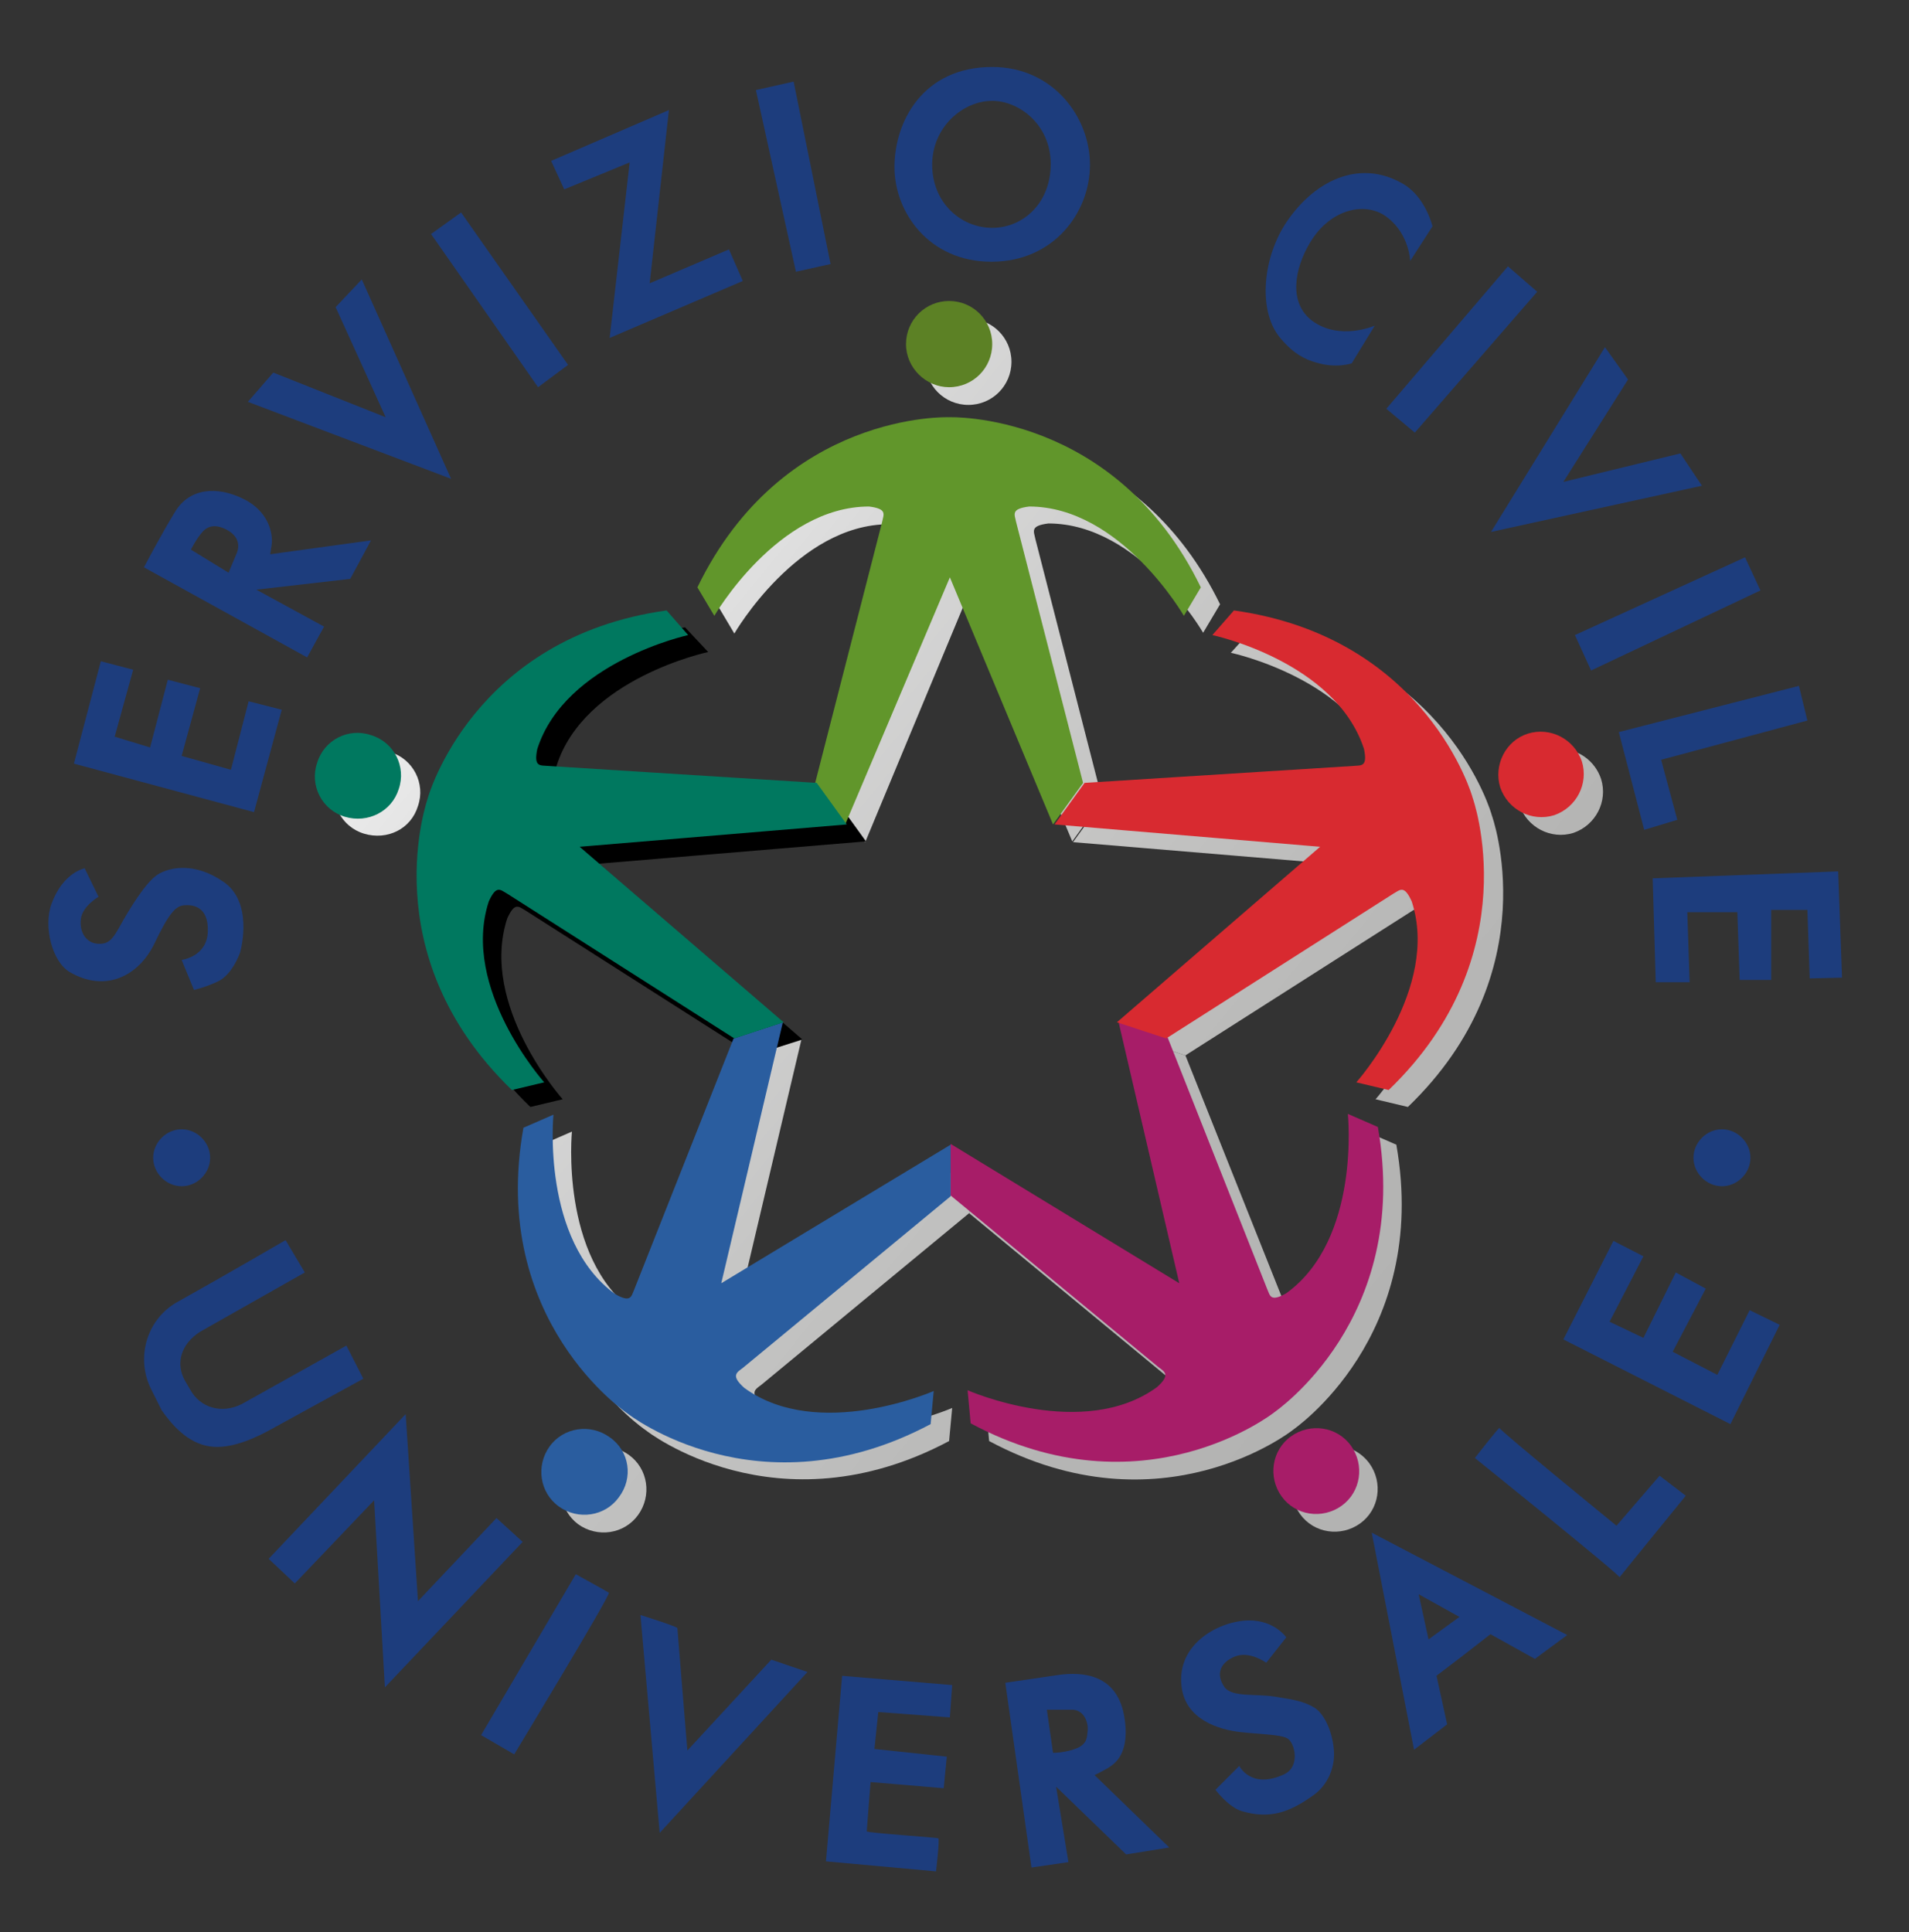<svg xmlns="http://www.w3.org/2000/svg" xmlns:xlink="http://www.w3.org/1999/xlink" id="a" x="0px" y="0px" viewBox="0 0 248 251" style="enable-background:new 0 0 248 251;" xml:space="preserve"><rect x="0" y="0" width="248" height="251" fill="#333333" stroke="none"/> <style type="text/css"> .st0{clip-path:url(#SVGID_00000016782648085487210260000001164801690512502711_);} .st1{fill:url(#SVGID_00000049201857289670706480000007905658653977095561_);} .st2{clip-path:url(#SVGID_00000078760113976927323880000007683890968552587430_);} .st3{fill:url(#SVGID_00000061429453882004421370000015729069820491661953_);} .st4{clip-path:url(#SVGID_00000163782537840190553300000010979038944262596993_);} .st5{fill:url(#SVGID_00000083061818715275172970000015414264381776709013_);} .st6{clip-path:url(#SVGID_00000076571553520499433810000007750653785119955347_);} .st7{fill:url(#SVGID_00000054225945570708229160000016084892851520955805_);} .st8{clip-path:url(#SVGID_00000124129328633036540060000005325245612959454096_);} .st9{fill:url(#SVGID_00000011007389987721589840000003357359635520399005_);} .st10{clip-path:url(#SVGID_00000106119768635327782690000004717052810831303834_);} .st11{fill:url(#SVGID_00000178173635547568454900000004110788803187224724_);} .st12{clip-path:url(#SVGID_00000049195797684931760580000012899599404397326767_);} .st13{fill:url(#SVGID_00000072264313697774258250000012300146942287105466_);} .st14{clip-path:url(#SVGID_00000101816365169830603100000014662291862133168769_);} .st15{fill:url(#SVGID_00000049918088606681305170000007339500570717869959_);} .st16{clip-path:url(#SVGID_00000093156289475035822640000003170146207393827773_);} .st17{clip-path:url(#SVGID_00000095338879049884181280000017845920672577708433_);} .st18{fill:url(#SVGID_00000029017186096590980200000004829224185703944351_);} .st19{fill:#61962B;} .st20{fill:#5C8125;} .st21{fill:#A71D68;} .st22{fill:#D82A30;} .st23{fill:#2A5D9F;} .st24{fill:#00785F;} .st25{fill:#1D3D7D;} </style> <g> <defs> <path id="SVGID_1_" d="M125.9,56.5L125.9,56.5c-0.1,0-21.6-0.8-32.7,22.1l2.2,3.7c0,0,8.2-14.2,20.1-14.2c2.4,0.3,1.9,1,1.7,2 l-8.7,33.9l3.9,5.4l13.4-32.2l0,0l13.5,32.1l3.9-5.4L134.5,70c-0.2-1-0.7-1.7,1.7-2c11.9,0,20.1,14.2,20.1,14.2l2.2-3.7 c-10.4-21.3-29.8-22.1-32.4-22.1C125.9,56.5,125.8,56.5,125.9,56.5"></path> </defs> <clipPath id="SVGID_00000073716578870844658090000004632801702666505095_"> <use xlink:href="#SVGID_1_" style="overflow:visible;"></use> </clipPath> <g style="clip-path:url(#SVGID_00000073716578870844658090000004632801702666505095_);"> <linearGradient id="SVGID_00000023968400841528292100000008084696939602720651_" gradientUnits="userSpaceOnUse" x1="-2787.072" y1="-1084.496" x2="-2786.671" y2="-1084.496" gradientTransform="matrix(345.664 280.014 -280.014 345.664 659795.062 1155332.25)"> <stop offset="0" style="stop-color:#FFFFFF"></stop> <stop offset="5.000000e-02" style="stop-color:#F7F7F7"></stop> <stop offset="0.3" style="stop-color:#D9D9D9"></stop> <stop offset="0.55" style="stop-color:#C4C4C3"></stop> <stop offset="0.78" style="stop-color:#B7B7B6"></stop> <stop offset="1" style="stop-color:#B3B3B2"></stop> </linearGradient> <polygon style="fill:url(#SVGID_00000023968400841528292100000008084696939602720651_);" points="66.9,88.1 119.1,23.7 184.8,77 132.6,141.4 "></polygon> </g> </g> <g> <defs> <path id="SVGID_00000073697247068750635610000011757840884668213943_" d="M120.2,47c0,3.1,2.5,5.6,5.6,5.6s5.6-2.5,5.6-5.6 s-2.5-5.6-5.6-5.6S120.2,43.9,120.2,47"></path> </defs> <clipPath id="SVGID_00000139275978171662222440000009749501454112117152_"> <use xlink:href="#SVGID_00000073697247068750635610000011757840884668213943_" style="overflow:visible;"></use> </clipPath> <g style="clip-path:url(#SVGID_00000139275978171662222440000009749501454112117152_);"> <linearGradient id="SVGID_00000076565511473371203120000009637542265959455921_" gradientUnits="userSpaceOnUse" x1="-2787.071" y1="-1084.367" x2="-2786.671" y2="-1084.367" gradientTransform="matrix(345.641 279.995 -279.995 345.641 659795.312 1155181.375)"> <stop offset="0" style="stop-color:#FFFFFF"></stop> <stop offset="5.000000e-02" style="stop-color:#F7F7F7"></stop> <stop offset="0.3" style="stop-color:#D9D9D9"></stop> <stop offset="0.55" style="stop-color:#C4C4C3"></stop> <stop offset="0.78" style="stop-color:#B7B7B6"></stop> <stop offset="1" style="stop-color:#B3B3B2"></stop> </linearGradient> <polygon style="fill:url(#SVGID_00000076565511473371203120000009637542265959455921_);" points="114.7,48.2 124.6,36 136.8,45.8 126.9,58 "></polygon> </g> </g> <g> <defs> <path id="SVGID_00000057836839292803289500000007454873551275651753_" d="M155.6,169L155.6,169l-29.7-18.1v6.7l27,22.3 c0.8,0.6,1.6,1-0.2,2.6c-9.6,7-24.6,0.4-24.6,0.4l0.4,4.3c22.4,12,39.4-1.4,39.4-1.4l0,0c0.1-0.1,17.9-12.1,13.5-37.1l-3.9-1.7 c0,0,1.7,16.3-8,23.3c-2.1,1.2-2.1,0.3-2.5-0.6L154,137.1l-6.4-2.1L155.6,169L155.6,169z"></path> </defs> <clipPath id="SVGID_00000183959630018343230900000003641698093591993762_"> <use xlink:href="#SVGID_00000057836839292803289500000007454873551275651753_" style="overflow:visible;"></use> </clipPath> <g style="clip-path:url(#SVGID_00000183959630018343230900000003641698093591993762_);"> <linearGradient id="SVGID_00000073708877085698567250000011084813340228916136_" gradientUnits="userSpaceOnUse" x1="-2787.071" y1="-1084.647" x2="-2786.671" y2="-1084.647" gradientTransform="matrix(345.595 279.957 -279.957 345.595 659584.062 1155182.5)"> <stop offset="0" style="stop-color:#FFFFFF"></stop> <stop offset="5.000000e-02" style="stop-color:#F7F7F7"></stop> <stop offset="0.3" style="stop-color:#D9D9D9"></stop> <stop offset="0.55" style="stop-color:#C4C4C3"></stop> <stop offset="0.78" style="stop-color:#B7B7B6"></stop> <stop offset="1" style="stop-color:#B3B3B2"></stop> </linearGradient> <polygon style="fill:url(#SVGID_00000073708877085698567250000011084813340228916136_);" points="94.5,173.8 149.6,105.8 217.1,160.5 162,228.5 "></polygon> </g> </g> <g> <defs> <path id="SVGID_00000119807443034477909110000013575588800058378643_" d="M170.1,188.9c-2.5,1.8-3,5.3-1.2,7.8 c1.8,2.5,5.3,3,7.8,1.2c2.5-1.8,3-5.3,1.2-7.8c-1.1-1.5-2.8-2.3-4.5-2.3C172.3,187.8,171.1,188.2,170.1,188.9"></path> </defs> <clipPath id="SVGID_00000043424264186846917090000016036955910815070353_"> <use xlink:href="#SVGID_00000119807443034477909110000013575588800058378643_" style="overflow:visible;"></use> </clipPath> <g style="clip-path:url(#SVGID_00000043424264186846917090000016036955910815070353_);"> <linearGradient id="SVGID_00000090274769789958107370000017334987492432398523_" gradientUnits="userSpaceOnUse" x1="-2787.071" y1="-1084.691" x2="-2786.671" y2="-1084.691" gradientTransform="matrix(345.641 279.995 -279.995 345.641 659660.875 1155366)"> <stop offset="0" style="stop-color:#FFFFFF"></stop> <stop offset="5.000000e-02" style="stop-color:#F7F7F7"></stop> <stop offset="0.3" style="stop-color:#D9D9D9"></stop> <stop offset="0.55" style="stop-color:#C4C4C3"></stop> <stop offset="0.78" style="stop-color:#B7B7B6"></stop> <stop offset="1" style="stop-color:#B3B3B2"></stop> </linearGradient> <polygon style="fill:url(#SVGID_00000090274769789958107370000017334987492432398523_);" points="161.3,195 172.1,181.6 185.6,192.6 174.7,205.9 "></polygon> </g> </g> <g> <defs> <path id="SVGID_00000090266418394960177920000007512885619125840575_" d="M159.9,84.8c0,0,16,3.4,19.7,14.8 c0.5,2.4-0.4,2.1-1.4,2.2l-34.9,2.2l-3.9,5.4l34.7,2.9l0,0L147.6,135l6.4,2.1l29.5-18.8c0.9-0.5,1.4-1.2,2.4,1 c3.7,11.3-7.2,23.5-7.2,23.5l4.2,1c18.3-17.6,10.9-37.9,10.9-37.9c0-0.1-5.9-20.8-31-24.3L159.9,84.8L159.9,84.8z"></path> </defs> <clipPath id="SVGID_00000056392545887394943230000015705163176465649592_"> <use xlink:href="#SVGID_00000090266418394960177920000007512885619125840575_" style="overflow:visible;"></use> </clipPath> <g style="clip-path:url(#SVGID_00000056392545887394943230000015705163176465649592_);"> <linearGradient id="SVGID_00000067943136034280121780000000376582263649333127_" gradientUnits="userSpaceOnUse" x1="-2787.071" y1="-1084.502" x2="-2786.671" y2="-1084.502" gradientTransform="matrix(345.634 279.988 -279.988 345.634 659740.5 1155229.75)"> <stop offset="0" style="stop-color:#FFFFFF"></stop> <stop offset="5.000000e-02" style="stop-color:#F7F7F7"></stop> <stop offset="0.3" style="stop-color:#D9D9D9"></stop> <stop offset="0.55" style="stop-color:#C4C4C3"></stop> <stop offset="0.78" style="stop-color:#B7B7B6"></stop> <stop offset="1" style="stop-color:#B3B3B2"></stop> </linearGradient> <polygon style="fill:url(#SVGID_00000067943136034280121780000000376582263649333127_);" points="108.9,119.1 163.8,51.3 231.6,106.2 176.7,174.1 "></polygon> </g> </g> <g> <defs> <path id="SVGID_00000007398262899003510100000002600035021480656821_" d="M201,97.6c-2.9,1-4.5,4.1-3.6,7c1,2.9,4.1,4.5,7,3.6 c2.9-1,4.5-4.1,3.6-7c-0.8-2.4-3-3.9-5.3-3.9C202.1,97.3,201.5,97.4,201,97.6"></path> </defs> <clipPath id="SVGID_00000168807342223416889360000004800428384775412616_"> <use xlink:href="#SVGID_00000007398262899003510100000002600035021480656821_" style="overflow:visible;"></use> </clipPath> <g style="clip-path:url(#SVGID_00000168807342223416889360000004800428384775412616_);"> <linearGradient id="SVGID_00000042010289901458424190000012717319527606718609_" gradientUnits="userSpaceOnUse" x1="-2787.071" y1="-1084.381" x2="-2786.671" y2="-1084.381" gradientTransform="matrix(345.634 279.988 -279.988 345.634 659783.562 1155159.625)"> <stop offset="0" style="stop-color:#FFFFFF"></stop> <stop offset="5.000000e-02" style="stop-color:#F7F7F7"></stop> <stop offset="0.3" style="stop-color:#D9D9D9"></stop> <stop offset="0.55" style="stop-color:#C4C4C3"></stop> <stop offset="0.78" style="stop-color:#B7B7B6"></stop> <stop offset="1" style="stop-color:#B3B3B2"></stop> </linearGradient> <polygon style="fill:url(#SVGID_00000042010289901458424190000012717319527606718609_);" points="190.6,104.5 201.4,91.2 214.7,102 204,115.3 "></polygon> </g> </g> <g> <defs> <path id="SVGID_00000083082077486941658970000015979916027626071997_" d="M97.7,137.1l-12.9,32.6c-0.4,0.9-0.4,1.8-2.5,0.6 c-9.6-7-8-23.3-8-23.3l-3.9,1.7c-4.5,25.1,13.5,37.1,13.5,37.1l0,0c0.1,0.1,17,13.3,39.4,1.4l0.4-4.3c0,0-15,6.6-24.6-0.4 c-1.8-1.6-1-2-0.2-2.6l27-22.3v-6.7L96.1,169l0,0l8-33.9L97.7,137.1L97.7,137.1z"></path> </defs> <clipPath id="SVGID_00000084509386747091781720000014451458486219697577_"> <use xlink:href="#SVGID_00000083082077486941658970000015979916027626071997_" style="overflow:visible;"></use> </clipPath> <g style="clip-path:url(#SVGID_00000084509386747091781720000014451458486219697577_);"> <linearGradient id="SVGID_00000031206129322510327510000012003854272170064558_" gradientUnits="userSpaceOnUse" x1="-2787.071" y1="-1084.757" x2="-2786.671" y2="-1084.757" gradientTransform="matrix(345.618 279.976 -279.976 345.618 659584.312 1155336.125)"> <stop offset="0" style="stop-color:#FFFFFF"></stop> <stop offset="5.000000e-02" style="stop-color:#F7F7F7"></stop> <stop offset="0.3" style="stop-color:#D9D9D9"></stop> <stop offset="0.55" style="stop-color:#C4C4C3"></stop> <stop offset="0.78" style="stop-color:#B7B7B6"></stop> <stop offset="1" style="stop-color:#B3B3B2"></stop> </linearGradient> <polygon style="fill:url(#SVGID_00000031206129322510327510000012003854272170064558_);" points="34.6,173.7 89.7,105.7 157.2,160.4 102.1,228.4 "></polygon> </g> </g> <g> <defs> <path id="SVGID_00000066509822202916265950000011038893693450994852_" d="M73.9,190.2c-1.8,2.5-1.2,6,1.2,7.8 c2.5,1.8,6,1.3,7.8-1.2s1.3-6-1.2-7.8c-1-0.7-2.1-1.1-3.3-1.1C76.7,187.9,75,188.7,73.9,190.2"></path> </defs> <clipPath id="SVGID_00000001638453777117964220000013625481636334577294_"> <use xlink:href="#SVGID_00000066509822202916265950000011038893693450994852_" style="overflow:visible;"></use> </clipPath> <g style="clip-path:url(#SVGID_00000001638453777117964220000013625481636334577294_);"> <linearGradient id="SVGID_00000168814627641699888540000007484102503404794012_" gradientUnits="userSpaceOnUse" x1="-2787.071" y1="-1084.872" x2="-2786.671" y2="-1084.872" gradientTransform="matrix(345.634 279.988 -279.988 345.634 659556.188 1155447.875)"> <stop offset="0" style="stop-color:#FFFFFF"></stop> <stop offset="5.000000e-02" style="stop-color:#F7F7F7"></stop> <stop offset="0.3" style="stop-color:#D9D9D9"></stop> <stop offset="0.55" style="stop-color:#C4C4C3"></stop> <stop offset="0.78" style="stop-color:#B7B7B6"></stop> <stop offset="1" style="stop-color:#B3B3B2"></stop> </linearGradient> <polygon style="fill:url(#SVGID_00000168814627641699888540000007484102503404794012_);" points="66.3,195.1 77.1,181.7 90.6,192.6 79.7,206 "></polygon> </g> </g> <g> <defs> <path id="SVGID_00000061459452994644374080000011398472181933392553_" d="M58,105.9L58,105.9c0,0.1-7.4,20.3,10.9,37.9l4.2-1 c0,0-10.9-12.2-7.2-23.5c1-2.2,1.5-1.5,2.4-1l29.5,18.8l6.4-2.1l-26.4-22.8l0,0l34.7-2.9l-3.9-5.4l-34.9-2.2 c-1-0.1-1.9,0.2-1.4-2.2c3.6-11.4,19.7-14.8,19.7-14.8L89,81.5C63.9,85,58,105.9,58,105.9"></path> </defs> <clipPath id="SVGID_00000088848152305232789930000011462728537324755382_"> <use xlink:href="#SVGID_00000061459452994644374080000011398472181933392553_" style="overflow:visible;"></use> </clipPath> <g style="clip-path:url(#SVGID_00000088848152305232789930000011462728537324755382_);"> <rect x="37.9" y="69.1" transform="matrix(0.629 -0.777 0.777 0.629 -57.361 105.085)" width="87.3" height="87.2"></rect> </g> </g> <g> <defs> <path id="SVGID_00000028290277683474195250000016371010285411289233_" d="M43.7,101.3c-1,2.9,0.6,6.1,3.6,7s6.1-0.6,7-3.6 c1-2.9-0.6-6.1-3.6-7c-0.6-0.2-1.1-0.3-1.7-0.3C46.6,97.4,44.4,98.9,43.7,101.3"></path> </defs> <clipPath id="SVGID_00000034052216528507025500000013666385974979359918_"> <use xlink:href="#SVGID_00000028290277683474195250000016371010285411289233_" style="overflow:visible;"></use> </clipPath> <g style="clip-path:url(#SVGID_00000034052216528507025500000013666385974979359918_);"> <linearGradient id="SVGID_00000023255798726766359680000001599757282385242512_" gradientUnits="userSpaceOnUse" x1="-2787.071" y1="-1084.697" x2="-2786.671" y2="-1084.697" gradientTransform="matrix(345.641 279.995 -279.995 345.641 659648.875 1155369.875)"> <stop offset="0" style="stop-color:#FFFFFF"></stop> <stop offset="5.000000e-02" style="stop-color:#F7F7F7"></stop> <stop offset="0.3" style="stop-color:#D9D9D9"></stop> <stop offset="0.55" style="stop-color:#C4C4C3"></stop> <stop offset="0.78" style="stop-color:#B7B7B6"></stop> <stop offset="1" style="stop-color:#B3B3B2"></stop> </linearGradient> <polygon style="fill:url(#SVGID_00000023255798726766359680000001599757282385242512_);" points="36.9,104.6 47.7,91.3 61,102.1 50.3,115.4 "></polygon> </g> </g> <g> <path class="st19" d="M123.4,75L123.4,75l13.4,32.1l3.9-5.4l-8.7-33.9c-0.2-1-0.7-1.7,1.7-2c11.9,0,20.1,14.2,20.1,14.2l2.2-3.7 c-11.1-22.9-32.7-22.1-32.7-22.1l0,0c-0.1,0-21.6-0.8-32.7,22.1l2.2,3.7c0,0,8.2-14.2,20.1-14.2c2.4,0.3,1.9,1,1.7,2l-8.7,33.9 l3.9,5.4L123.4,75"></path> <path class="st20" d="M123.3,50.3c3.1,0,5.6-2.5,5.6-5.6s-2.5-5.6-5.6-5.6c-3.1,0-5.6,2.5-5.6,5.6S120.3,50.3,123.3,50.3"></path> <path class="st21" d="M153.2,166.7L153.2,166.7l-29.7-18.1v6.7l27,22.3c0.8,0.6,1.6,1-0.2,2.6c-9.6,7-24.6,0.4-24.6,0.4l0.4,4.3 c22.4,12,39.4-1.4,39.4-1.4l0,0c0.1-0.1,17.9-12.1,13.5-37.1l-3.9-1.7c0,0,1.7,16.3-8,23.3c-2.1,1.2-2.1,0.3-2.5-0.6l-12.9-32.6 l-6.4-2.1L153.2,166.7"></path> <path class="st21" d="M167.7,186.6c-2.5,1.8-3,5.3-1.2,7.8c1.8,2.5,5.3,3,7.8,1.2c2.5-1.8,3-5.3,1.2-7.8S170.2,184.8,167.7,186.6"></path> <path class="st22" d="M171.5,110L171.5,110l-26.4,22.8l6.4,2.1l29.5-18.8c0.9-0.5,1.4-1.2,2.4,1c3.7,11.3-7.2,23.5-7.2,23.5l4.2,1 c18.3-17.6,10.9-38,10.9-38l0,0c0-0.1-5.9-20.8-31-24.3l-2.8,3.2c0,0,16,3.4,19.7,14.8c0.5,2.4-0.4,2.1-1.4,2.2l-34.9,2.2l-3.9,5.4 L171.5,110"></path> <path class="st22" d="M194.9,102.3c1,2.9,4.1,4.5,7,3.6c2.9-1,4.5-4.1,3.6-7c-1-2.9-4.1-4.5-7-3.6S194,99.4,194.9,102.3"></path> <path class="st23" d="M93.7,166.7L93.7,166.7l8-33.9l-6.4,2.1l-12.9,32.6c-0.4,0.9-0.4,1.8-2.5,0.6c-9.6-7-8-23.3-8-23.3l-3.9,1.7 c-4.5,25.1,13.5,37.1,13.5,37.1l0,0c0.1,0.1,17,13.3,39.4,1.4l0.4-4.3c0,0-15,6.6-24.6-0.4c-1.8-1.6-1-2-0.2-2.6l27-22.3v-6.7 L93.7,166.7"></path> <path class="st23" d="M79.2,186.7c-2.5-1.8-6-1.3-7.8,1.2c-1.8,2.5-1.3,6,1.2,7.8c2.5,1.8,6,1.3,7.8-1.2 C82.3,192,81.8,188.5,79.2,186.7"></path> <path class="st24" d="M75.3,110L75.3,110l34.7-2.9l-3.9-5.4l-34.9-2.2c-1-0.1-1.9,0.2-1.4-2.2C73.4,86,89.4,82.5,89.4,82.5 l-2.8-3.2c-25.2,3.5-31,24.3-31,24.3l0,0c0,0.1-7.4,20.3,10.9,38l4.2-1c0,0-10.9-12.2-7.2-23.5c1-2.2,1.5-1.5,2.4-1l29.5,18.8 l6.4-2.1L75.3,110"></path> <path class="st24" d="M51.8,102.5c1-2.9-0.6-6.1-3.6-7c-2.9-1-6.1,0.6-7,3.6c-1,2.9,0.6,6.1,3.6,7S50.9,105.4,51.8,102.5"></path> <path class="st25" d="M11,112.8l1.8,3.7c0,0-2.1,1.2-2.3,2.9s0.7,3.1,2.2,3.2c1.5,0.1,2-0.7,3-2.5c1-1.8,3.2-5.5,4.8-6.5 s4.9-1.6,8.6,1s2.3,8.4,2.1,9.1c-0.2,0.6-1.1,2.8-2.7,3.7c-1.6,0.8-3.3,1.2-3.3,1.2l-1.6-3.9c0,0,3.3-0.4,3.4-3.7 c0.1-3.3-2-3.5-3.1-3.4s-2,1.1-3.9,5.1c-2,4-6.2,6.3-10.9,3.6c-2.3-1.3-3.5-5.9-2.4-8.9C8.2,113.3,11,112.8,11,112.8"></path> <polygon class="st25" points="13.1,85.9 9.6,99.2 33,105.5 36.6,92.2 32.3,91.1 30,100 23.6,98.2 26,89.4 21.8,88.3 19.5,97.1 14.9,95.7 17.3,87 "></polygon> <path class="st25" d="M48.2,70.2l-13.1,1.8c0,0,0.1-0.6,0.2-1.3s0.1-3.9-3.5-5.8c-3.7-1.9-7.2-1.4-9,1.5s-4.1,7.3-4.1,7.3 l21.2,11.7l2.2-4l-8.8-4.8l12.2-1.4L48.2,70.2L48.2,70.2z M30.7,72c-0.4,0.9-1,2.4-1,2.4l-4.9-3c0,0,0.7-1.4,1.5-2.3s1.9-1,3.3-0.2 S31.2,70.9,30.7,72"></path> <polygon class="st25" points="35.5,48.4 32.2,52.2 58.6,62.2 47,36.3 43.6,39.9 50.1,54.2 "></polygon> <polygon class="st25" points="59.9,27.6 73.8,47.4 69.9,50.3 56,30.4 "></polygon> <polygon class="st25" points="71.6,20.9 73.3,24.6 81.8,21.1 79.2,43.9 96.5,36.5 94.7,32.4 84.4,36.8 86.9,14.3 "></polygon> <polygon class="st25" points="98.2,11.7 103.1,10.6 107.9,34.3 103.4,35.3 "></polygon> <path class="st25" d="M128.9,8.7c-9,0-12.7,7.1-12.7,13S120.7,34,128.8,34s12.8-6.4,12.8-12.6S136.8,8.7,128.9,8.7 M128.9,29.6 c-4.1,0-7.8-3.3-7.8-8.2s4-8.3,7.8-8.3c3.5,0,7.6,3.1,7.6,8.2S132.9,29.6,128.9,29.6"></path> <path class="st25" d="M178.6,42.3l-3,4.9c0,0-2,0.7-4.6-0.1c-1.5-0.4-3-1.2-4.6-3.1c-2.9-3.3-2.5-10,0.5-14.8 c3.6-5.6,9.6-8.7,15.4-5.3c2.9,1.7,3.8,5.5,3.8,5.5l-2.9,4.5c0,0-0.1-3.4-2.9-5.6c-2.7-2.2-7.4-1.3-10.1,3.2 c-2.1,3.5-2.8,7.9,0.3,10.2C174.1,44.3,178.6,42.3,178.6,42.3"></path> <polygon class="st25" points="195.9,34.6 199.7,37.9 183.8,56.2 180.1,53.1 "></polygon> <polygon class="st25" points="208.5,45.1 211.5,49.3 203.1,62.6 218.3,58.9 221.1,63.1 193.7,69.1 "></polygon> <polygon class="st25" points="226.7,72.4 228.7,76.7 206.7,87.1 204.6,82.5 "></polygon> <polygon class="st25" points="233.7,89.1 234.8,93.6 215.8,98.7 217.9,106.5 213.6,107.8 210.3,95.1 "></polygon> <path class="st25" d="M214.7,114.1c0,0.2,0.4,13.5,0.4,13.5h4.4l-0.3-9.1h6.5l0.3,8.8h4.1v-9.1h4.7l0.3,8.9l4.2-0.1l-0.5-13.8 L214.7,114.1L214.7,114.1z"></path> <path class="st25" d="M227.4,150.4c0,2-1.7,3.7-3.7,3.7s-3.7-1.7-3.7-3.7s1.7-3.7,3.7-3.7S227.4,148.4,227.4,150.4"></path> <path class="st25" d="M209.6,161.2l-6.5,12.8l21.7,11l6.4-12.9l-3.9-1.9c0,0-4.2,8.4-4.2,8.4s-5.8-3-5.8-3l4.3-8.2l-3.9-2.1 l-4.2,8.5l-4.4-2.1l4.4-8.5L209.6,161.2L209.6,161.2z"></path> <path class="st25" d="M215.6,191.7l3.4,2.6c0,0-8.8,10.8-8.6,10.6s-18.8-15.5-18.8-15.5s3.2-4.1,3.2-3.9c0,0.3,15.2,12.7,15.2,12.7 L215.6,191.7L215.6,191.7z"></path> <polygon class="st25" points="203.6,212.4 178.2,199.1 183.7,227.3 188,224 184.3,207.1 199.4,215.5 "></polygon> <path class="st25" d="M184.3,213.9l7-5.1l2.7,3.2c0,0-8.3,6.5-8.3,6.3S184.3,213.9,184.3,213.9"></path> <path class="st25" d="M164.5,216c0,0-2.2-1.6-4.1-0.8c-1.9,0.8-2.5,2.3-1.3,4c1,1.3,4,0.8,6.5,1.2c1.6,0.3,3.4,0.4,5.1,1.4 c1.4,0.8,2.5,3.4,2.6,5.8c0.1,2.3-1,4.5-2.8,5.7c-3.1,2.2-5.6,3-9.1,2c-1.8-0.5-3.5-2.8-3.5-2.8l3.1-3.1c0,0,1.5,3.1,5.8,1.1 c2.2-1,1.4-4.2,0.4-4.7s-3.5-0.5-6.1-0.8c-2.7-0.3-7.1-1.6-7.6-5.9c-0.7-5.7,5.1-8.6,8.8-8.6c3.3,0,4.8,2.2,4.8,2.2L164.5,216 L164.5,216z"></path> <path class="st25" d="M151.9,240l-9.7-9.4c0,0,1.6-0.8,2-1.1c0.4-0.3,2.8-1.6,1.8-6.8c-1-5.1-5.2-5.6-8.6-5.1c-3.4,0.5-6.8,1-6.8,1 l3.4,24l4.8-0.7l-1.6-9.8l9.1,8.8L151.9,240L151.9,240z M141.3,224.8c-0.1,0.8,0,1.7-1.4,2.3c-1.4,0.6-3.1,0.6-3.1,0.6 s-0.8-5.6-0.8-5.6s1.9,0,3.1,0C140.9,222,141.4,223.9,141.3,224.8"></path> <path class="st25" d="M123.7,218.9l-14.3-1.2l-2.1,24.1l14.3,1.3c0,0,0.5-4.2,0.3-4.3s-9.3-0.7-9.3-0.9s0.5-6.4,0.5-6.4l9.5,0.8 l0.4-4.1l-9.4-1l0.5-4.8l9.3,0.7L123.7,218.9L123.7,218.9z"></path> <path class="st25" d="M104.9,217.2l-19.2,20.9l-2.5-28.3c0,0,4.8,1.5,4.8,1.7s1.3,15.9,1.3,15.9l10.9-11.8L104.9,217.2L104.9,217.2 z"></path> <path class="st25" d="M74.8,204.5l-12.3,20.9l4.3,2.5c0,0,12.6-20.8,12.3-21C78.8,206.7,74.8,204.5,74.8,204.5"></path> <polygon class="st25" points="67.9,200.3 64.5,197.2 54.3,208 52.7,183.7 34.9,202.5 38.3,205.7 48.6,194.9 50,219.2 "></polygon> <path class="st25" d="M45,174.8l-13.6,7.6c-2.6,1.3-5.4,0.5-6.7-1.9l-0.7-1.2c-1.2-2.2-0.5-4.7,2-6.3l13.6-7.7l-2.5-4.2 c0,0-7.9,4.6-14,8c-4,2.2-5.5,7.2-3.5,11.3l1.4,2.8c1.2,1.7,3.3,4.3,6.3,4.7c2.1,0.3,4.7-0.5,7.5-2l12.4-6.8L45,174.8L45,174.8z"></path> <path class="st25" d="M27.3,150.4c0,2-1.7,3.7-3.7,3.7s-3.7-1.7-3.7-3.7s1.7-3.7,3.7-3.7S27.3,148.4,27.3,150.4"></path> </g> </svg>